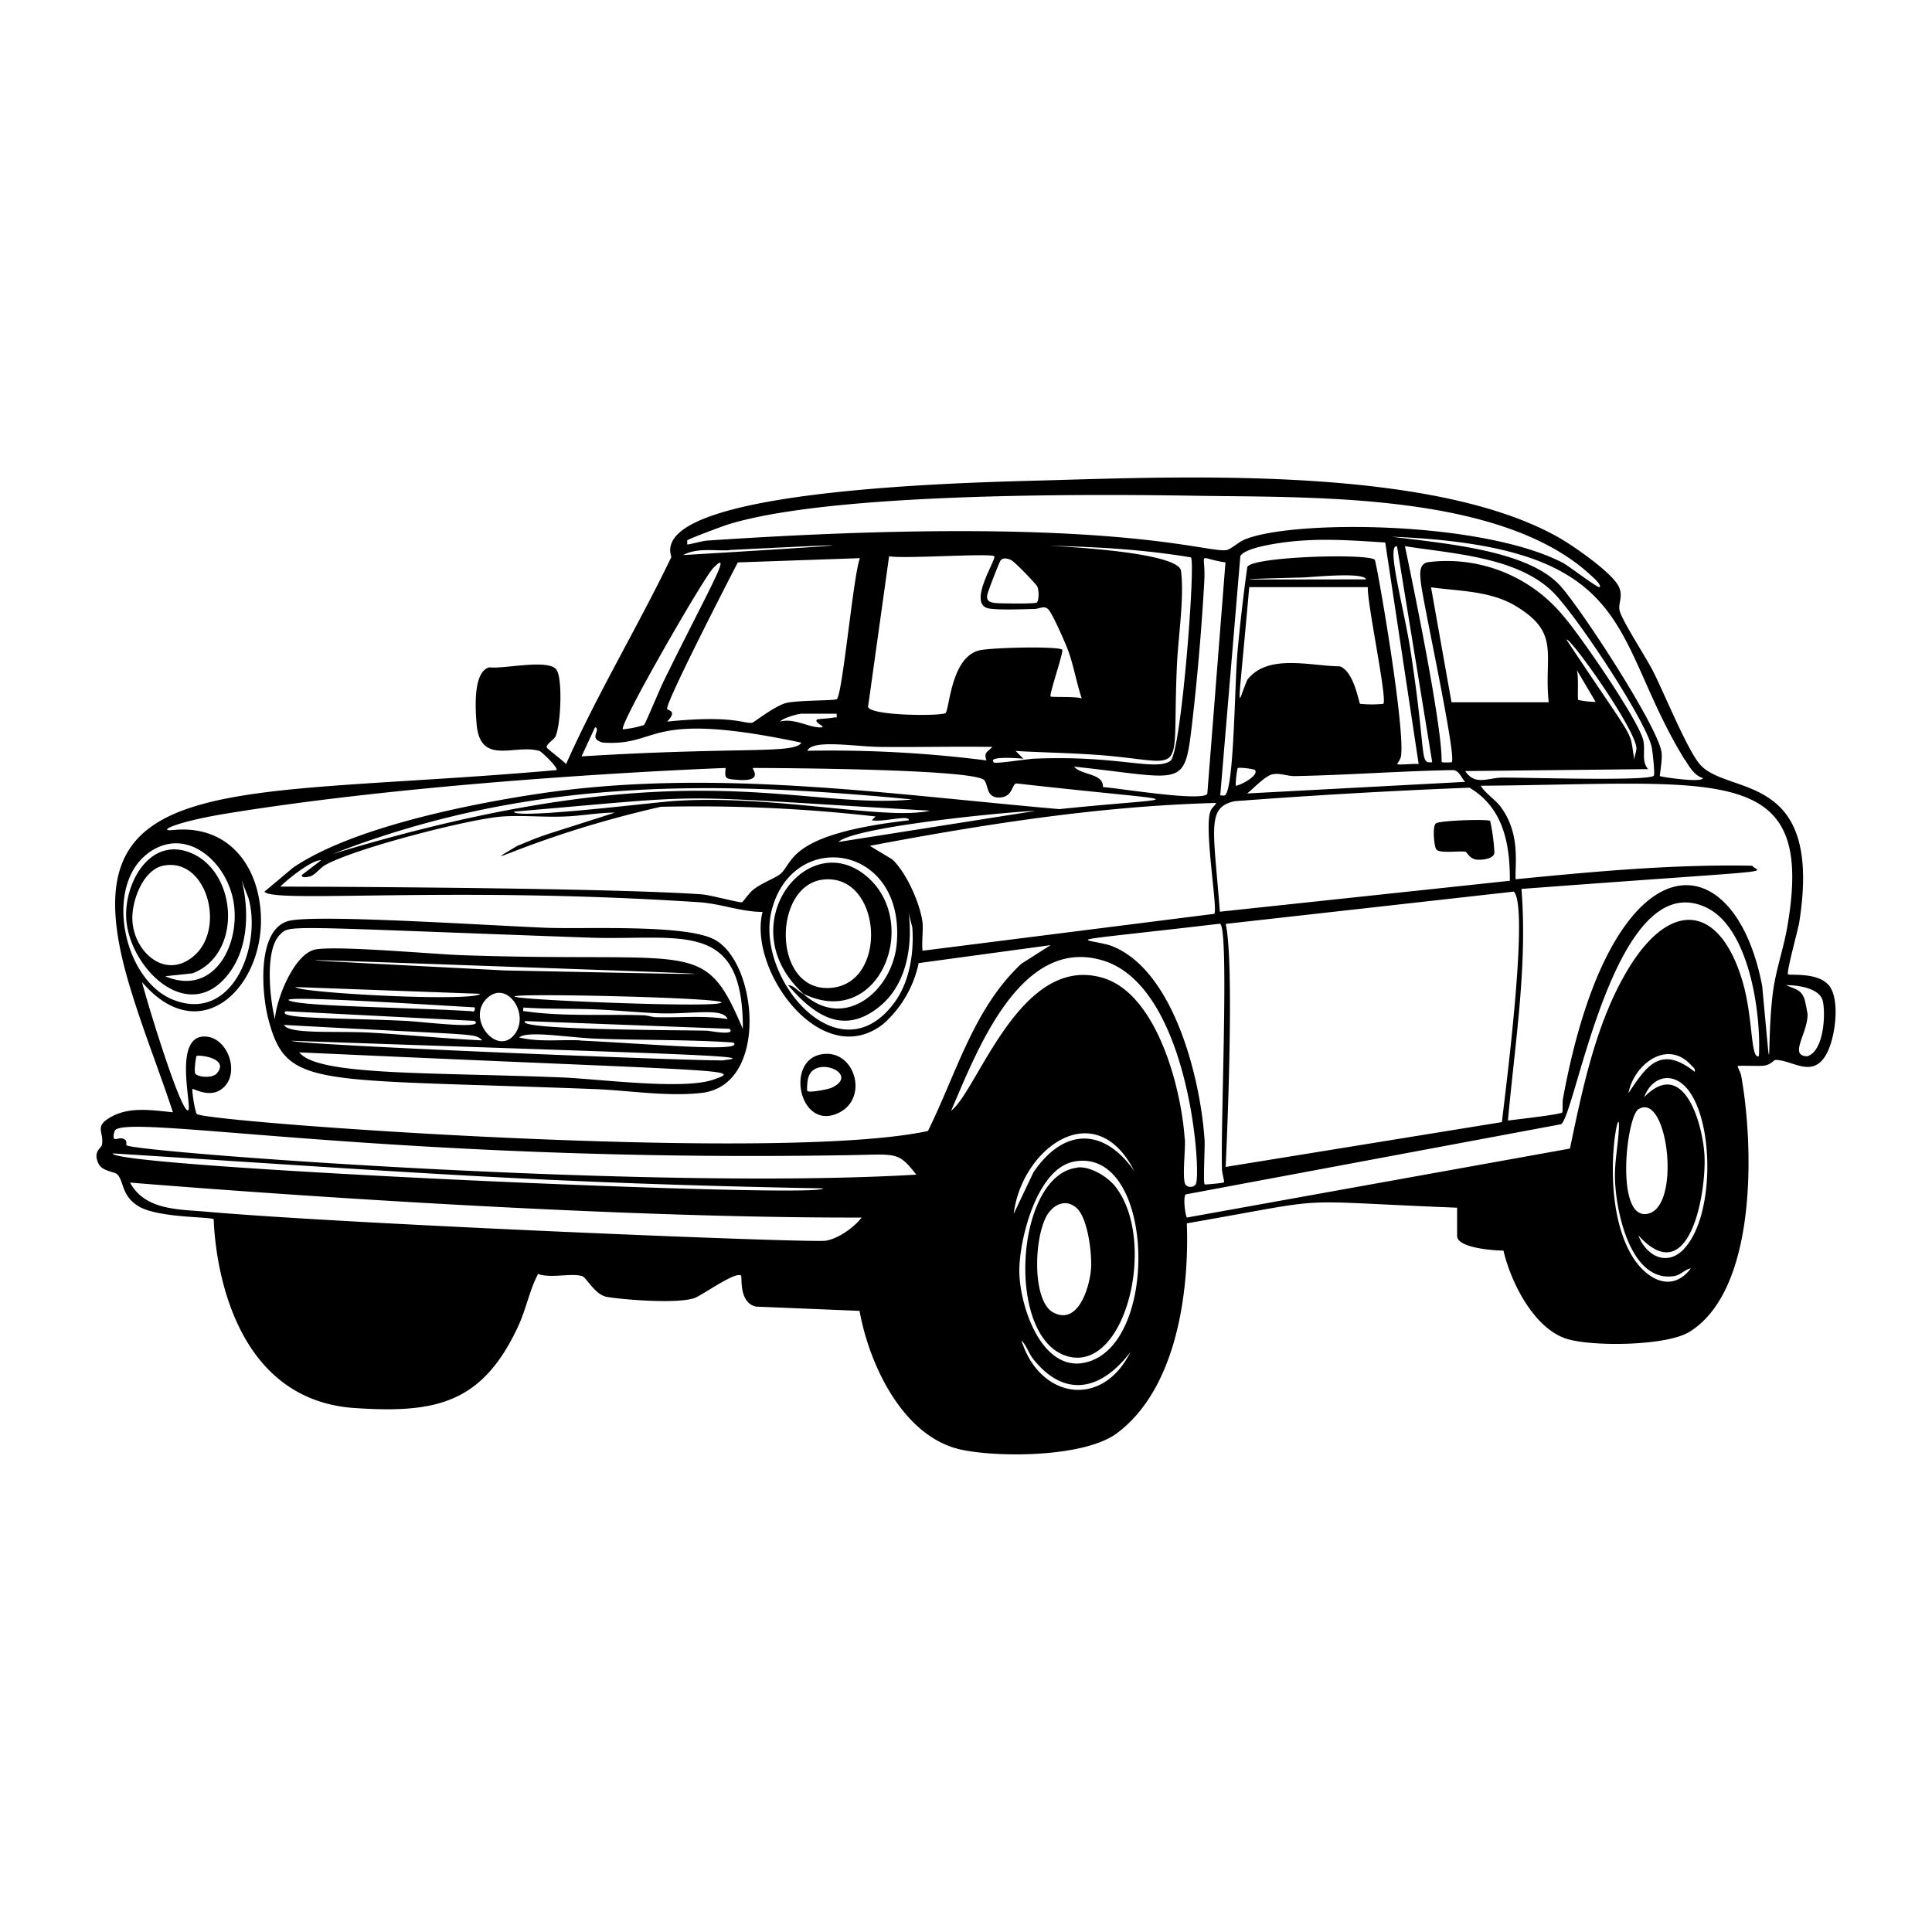 <svg xmlns="http://www.w3.org/2000/svg" viewBox="0 0 1000 1000"><path d="M946 509.4c-5.8-6.2-19.7-4.4-20.5-5.1-1-1 5.2-23.1 5.8-27C943.6 399 895 412 880.2 396c-6.6-7-19.1-38-24.7-48.8-3.3-6.6-16.1-26.2-17.2-31.2-.8-3.8 1.8-7-.2-11.9-2.9-7.2-23.5-21.4-30.8-25.6-63.7-36.5-188.1-32.1-261-30-31 1-211.2 3.1-198.8 39.8-17.3 36-38.3 70.7-54.5 107.2-1.2-1.5-9.9-8-10-8.6-.5-1.6 3.5-3.9 4.4-5.5 2.8-5.2 4-30.1.6-34.8-4.2-5.7-27.4-.2-34.6-1.2-8.8 2-7.3 22.4-6.7 29.5 1.9 21.7 19.9 10 32.5 13.8 1.3.4 10 8.9 8.8 9.9C117.7 413.7 33 396.3 67 510c6.6 22.2 15.3 43.8 22.5 65.7-10.5-1-22-3-31.6 2.2-9.6 5.1-4 7.8-5.1 14.5-.3 2-4.7 3.4-2 9.5 1.8 4.5 8.4 4.4 10 6 3.5 4 2 10.9 10.8 16.4 10 6.2 37.6 5.4 39 6.8.2.2.5 92.8 73 97.7 42 2.8 66-2.3 84.6-42.3 4.1-8.8 5.9-18.8 10.3-27.1 6.5 2.4 17.1-.6 22.8 1.1 2.2.7 6.5 9.4 12.5 10.7 5.2 1.1 35.7 4 45.6.7 4-1.4 21.6-14.2 24.2-11.6.6.7-1.3 14 7.7 16l53.6 2.2c5 28 22.8 66 53.4 72 19.8 4 63.5 3.7 80-8.8 30.6-23 37.3-72.7 36-108.5 80.4-14 48.7-11.7 139.9-8.1v14.6c0 6.3 19.2 7.6 24 7.6C782 663.8 794 687.7 811 693c13.2 4.1 51.5 3.7 63.4-3.6 35.5-21.9 33.3-97.3 26.8-132.8-.3-1.4-2-4.7-1.8-4.8.6-.4 11 .1 13.5-.2 3.6-.4 5.3-3 6.1-3 9 .1 19.1 9.8 26.3-2.9 4.6-8.1 7.6-29 .9-36.2m-74-116.2c2.2 3.6 4.9 8.2 9.2 9.4 0 2.7-21.9-.6-22.2-1s1.4-8.5.8-12.4c-2.1-13.7-42-74.8-52.6-86.3-16.8-18.2-59-21.6-87.1-25.2 129 5.2 112.5 51.8 151.7 115.4m-237.6 85 149.1-16.7c8.6 7.8-5.7 114-6.1 119.3l-143 23.2s5-103.9 0-125.9m147-22.2-150 16c-3.3-43.4-7-54 7.7-57.2q60.7-4.6 121.5-7c17.5 10.4 21 29 20.9 48.2m-149 149.6c0 1.4 1.4 6.2 1 6.5s-9.7 1.3-10 1c-.8-.8.2-19.1 0-22.7-2-31.3-15.8-89-49-101-15.3-4.3-29.2-1.1 57-11.2 4.8 3.1.2 102.7 1 127.4m-155-128c-1.2-9.8-8.4-26-15.7-32.7l-11.6-7c59.2-11.2 119-20.6 179.3-22.2-.8 1.7-2.4 2.5-3 4.4-3.4 8.8 4 51.2 2 53l-151 19.1c-.5-4.7.4-10 0-14.6m-317-23.9c2.4-.6 4.9-4 7.4-5.6 14.3-8.5 75.3-24.3 92.4-25.4 10.4-.7 21.8.5 32.3 0 8.3-.3 17.3-2 25.7-2-45.1 14.5-34.5 10.7-50.7 17.3-24.5 14.7 7.5-5.1 74.4-20.3q55.8-1.3 111.2 5l-2 2c6.8 1 19.5-3.1 19.2 0-64.1 7.3-59.4 22.4-66.8 28-3.2 2.3-9.6 4.6-13.7 7.9-2 1.5-5.4 6.4-5.8 6.5-1.7.3-16.5-3.8-21-4.1-44.4-3.1-173.5-3.9-218-4 3-3.2 16.6-14.2 21.1-13.6l-10 7.6c-.3 1.8 3.4 1 4.3.7m188.5-39c-9.4.5-83 9.7-83 5.5 110-9.4 73.1-8.6 215.4-.5-22.7 5.3-81-8.5-132.4-5m187.8 5L434 435.8c8.7-8.5 99.5-16.7 102.7-16M172.2 442c99.6-38.8 193.7-38.4 300-28.2-58.8 5.7-117.9-27-300 28.2m227 30.1c10.2-43.6 69-35.7 65 15.7-1.8 24.8-26.9 46-48.3 26.7-3.4-1.7-4.9-4.5-8-4.6 12.9 15 28.1 26.2 46.7 11.6 29-22.6 8.6-74.9 17.6-41.6 1 13.3-1.4 28.7-9.6 39.5-28.7 38.1-71.3-13-63.4-47.3m111.4-78.5a638 638 0 0 0-92.7-5c2.4-6.1 25.1-2.1 37.7-2 19.3.2 38.7-.3 58 0-2.3 2.6-4.6 2.7-3 7m-165.3-26.8c-.4-4.2 36.5-75.6 36.6-75.7l63.2-2.2c-3.4 8.4-9 70.9-12 73-1.1.8-20.8.5-26.3 2-6 1.6-16.5 10-17.5 10.2-4.4.6-9.8-4.1-44-.6 5.7-6.1.1-5.4 0-6.7m191.3-54.9c-.8.7-19.2.5-21.6.2-2.7-.4-4.5-1-4-4.1 0-1 6.2-17.1 6.9-17.9 1.4-1.7 3.6-1 5.3-.3 1.8.7 12.6 12 13.6 13.6 1.1 2 1 7.6-.2 8.5m-122.2 57.5H433c.3 2.8 0 1.7-1.5 2-1.4.4-8.1.7-8.6 1-2 1.7 6 4.2 1.5 4.1-5.8 0-13.7-5-20.6-3 1.2-1.8 9.1-4 10.6-4m93.7-33.1c-15.6 2.3-16.5 29.5-18.6 32.6-1.1 1.7-38.6 1.7-40.2-3.1l10.9-78c6.7 1.5 52.4-1.7 54.4 0 1.4 1.3-13.1 23-4 26.7 3.3 1.4 19.7.7 24.7.6 2.6 0 4.8-1.8 7-.1s9.3 18.1 10.6 21.7c2.9 8 4.3 16.6 7 24.7-2.6-1.1-15.5-.5-16.1-1-.9-.9 6.9-23.3 6-24.2-1.6-1.8-32.3-1.3-41.7.1m21.6 56.3-4-4c13.9.8 27.9 1 41.8 2 48.9 3.5 38.8 14.6 41.7-46.9.7-14.6 3.8-34.2 2.1-48.3-1.1-9.5-59.2-12.6-68.7-13 24.7.5 49.3 1.9 73.8 6 2.6 1.7-5 101.4-10.6 105.3-7.8 5.5-27.2-3-70.6-1.1-3 .1-19.8 2.7-20.6 2-4.6-3.8 15.4-2 15.1-2m87.6-20.6c2.6-22.8 4.7-47.7 6-70.5 1-17.1-4.6-12.8 11-10.5l-9.4 119.8c-2.9 4.2-46.6-3.1-54-3.5.2-7.3-11-6-15-10.6 58.3 6.2 57.1 12.2 61.4-24.7m184.3-8.6h-50.3L740.7 304c14.7 2 30.7 1.8 43.7 9.6 23.6 14.1 14.6 25 17.2 49.8m-43.3 41.3-112.8 6c3.4-2.6 9.7-9.6 13.6-10 3.9-.6 7.4 1.1 11.1 1 27.1-.5 54.4-2.6 81.6-3.1 3.5 0 4.5 4 6.5 6M646.5 303.9H708c-.6 7.4 10.2 58.2 8 60.4a59 59 0 0 1-12 0c-.8-.8-3-16.4-10.4-19.4-15-.1-37.5-6.8-48 7-5.5 12.5-5.4 24.2 1-48m27.8-5c4.3-.1 31.5-3 32.7 1-54.2 0-86.9.4-32.7-1m-24.8 99.7c2.2 3.2-9.4 8.7-10 8a46 46 0 0 1 1-9c.7-.6 8.6.4 9 1m80.5-61.8c-3.4-22-12.8-55.4-7-54l18.2 111.7c-6.8.8-2.7-2.3-11.2-57.7m4.2 58.7c-2-.4-10.3.6-11.1 0-.2-.1 1.8-2.4 2-4.4 2-16.2-12.7-100.2-13.6-101.3-2.6-3.5-63.8-1.8-66 3.7q-3 21.5-5 43.1c-1.6 17.2-1.7 66.6-6 74.4-.8 1.4-1.9.5-3 .7L642 287.8c3.1-5.2 26-7.7 32.2-8 14.2-1 28.7.1 42.8 1zm24.1 3.6 94.7-1c-3.6-3.8-1.4-9.5-2.5-14.7-2-10-33.2-55.3-41.3-64.4a78 78 0 0 0-70.3-28c-4.7 1-4 6.3-3.6 10.2.8 9.1 18.7 90.6 16 93.3-.2.2-4.9.2-5 0-1.2-1 4-.7-19.2-111.8 24 3.8 57.5 5.5 76 23.2 11.7 11 47.9 65.7 51.6 80.3.5 1.9 1.9 14.5 1.2 15.3-2.5 3-69 .8-79 1-7 .2-13.6 4.2-18.6-3.4m87.6-5.6c-3.2-17.5 2.9-5.1-35.2-62.4 1.6-1.8 35.4 45.6 36.2 56 .1 2-1.2 4.3-1 6.4m-30.2-47.3 10.1 17.1a46 46 0 0 1-9-1c-.6-.6.5-13.5-1-16.1m-460.2-66.5c.7-.8 18.7-7.5 21.3-8.3 53.6-16.5 186.5-15.7 242-14.8 60 1 158.6-2 205 41.7 1 .9 5 4.5 4 5.6-.8.8-16.3-11.2-19.1-12.6-42.6-22-141-22.3-165-11.9-3.2 1.4-7.1 5.3-9.7 5.4-12.3.8-64.6-18.7-268-5-2 0-10.2 2.3-10.5 2zm21.7 5c132.4-6.7-23.5 2.6-23.8 2.6 7.2-3.9 16-2.1 23.8-2.5m-8.6 9.6c11.6-12.1-2.4 11.5-25 57.6-1.7 3.2-9.6 22.4-10.5 23.3a54 54 0 0 1-10.9 2.2c-2-2.5 41.7-78.2 46.4-83M308 376.4c2.5.7-.8 4 .5 6 .6 1 2.9 2 4.1 2 29.8 1.7 21-17.2 102.2 0-3.7 6-31.3 2-113.8 7.1zM76.1 442c19-14.6 39.4 2.3 44.2 22 5.5 22.3-8.4 52.5-34.8 41.3l14.1-1.5c25.5-9.6 23.5-50.9.4-61.8-21.5-10-35.3 13.8-34.7 32.6.9 25.8 31.9 56.7 52.9 29.6 21.3-27.4-3-73 10.4-39.4 7 24.3-8.1 65.3-39.4 52.5C63.8 506.8 54 459 76.2 442m-7.7 33.5c-.2-9.4 5.5-25.2 15.9-27.4 22.2-4.6 32.4 31.3 16.7 46-15 14-32.3-1.3-32.6-18.6M58.4 597c153.8 9.7 222 15.4 367.6 18.1.7 5.5-368-10.7-367.7-18.1m369 45.2c-8.5 1.2-246-8.5-320.2-15-14.7-1.3-32-.7-39.8-15.1.1 0 220.3 18.5 378.7 18.1-4 5.2-12.2 11-18.7 12M65.5 592.8c-.5-.5.9-2.7-2-3.5-2.8-.7-6 2.7-4.2-3.8 2.6-10 142.2 16.5 380.2 12.4 25-.4 25.2-2 34.8 10.1-140.5 8.3-405-11.7-408.8-15.2m36.4-16.2c-1-1-2.7-12.4-2.3-12.9s7.3 4 13.5 1c12.3-6.4 5.7-27.9-7-28.2-18.7-.5-3.8 45.4-10 37.3-5-6.6-19.2-52.4-22.6-65.5 30.7 36 64.4 1.4 61.4-36.7-2-25.6-18.2-44.6-45-42-9.4 1 .9-4.3 28.5-8.7 112.2-18.2 257.1-23.4 257.2-23.4-.5 5-.4 5.6 4.5 6 16 1.7 9-5.5 9.6-6 8.1 0 114.4.4 119.7 6.3 2.3 2.6.9 9 7.7 9 7.3-.1 6.5-7 9-7.3 94.6 10.7 89.8 6.3 22.2 13.3-89.7-7.8-180.6-21.5-270.6-7.8-36.4 5.5-96 17.6-126 38.1l-14.8 12.4c4 6.2 96.5-3 225.1 5.5 11.3.8 21.7 5 32.7 5-7.7 30.1 30.5 83 62.5 58a58 58 0 0 0 18.3-31.5l68.3-9.3-15.1 9.6c-24.8 23.1-33.7 57-48.4 86.6-78.7 17-374.2-4.6-378.4-8.8m-.2-30c.9-.8 17.4 1 10.5 9-2.2 2.6-9.8 2-11.1.1-.8-1 .3-8.7.6-9m423 81.6c4-33.7 42-62.1 62.4-22.2-16-22.7-36.6-22.3-52.2.7zm4 65.5c2.5 2.4 3.8 6.7 6 9.5 16.6 21 35.7 16 50.4-3.5-14.7 29.7-47.1 24-56.4-6m37 10.2c-25.3 10.3-38-27.2-38.1-46-.1-16.3 9-52.8 28-56.7 40.9-8.3 44.8 88.6 10 102.7m47.6-114.5c-1.7-25.7-14.1-75-42.5-83.4-42.8-12.5-64.6 58.4-78.4 68.8 13-29.9 35.5-90.6 78.4-77.8 44.3 13.2 51 107.3 48.4 115.4-.8 2.4-5 2.5-5.8 0-1.3-4.2.3-17.3 0-23m231.1 60c-17.6-30.3-5.4-83.6-6.5-65-.4 8.4-2.2 16.7-2 25.2.3 16.3 7.7 54.3 30.6 50.8 3.6-.6 5.4-3.4 8.7-4-10.3 13.6-23.9 4.9-30.8-7m3.7-75.4c15.5-9.5 22.7 53.6 3.4 54.3-15.3.5-9.6-50.5-3.4-54.3m-5.2-8.3c2.6-14.5 19.8-28.2 32.3-14.6 1 1.1 2.4 1.8 2 3.6-17.7-14.1-25-3-34.3 11m28.8 80.6c-9 9.5-19.8 3.5-23.7-7 26.6 29.4 35.4-22.7 34.2-41.8-1-16.3-10.8-50.6-31.2-29.7 4.1-11 15-13.5 22.6-4 13.9 17.4 13.7 66.2-2 82.5m38.7-99.7c-4.3 1.4-2.8-19.6-8.3-38.5-11.7-39.8-36.9-42.8-58.6-7.7-17.1 27.6-24.2 62.5-30.8 94l-198.3 35.7c-1-2-2-11.2-.5-12L808 581.9c7.7-5 27.7-134.6 75.1-112.2 22.4 10.5 28.5 55 27.3 77m7.2-32.6c-3.4 27.1.2 57-5.5-3.8-14.7-76.6-78.1-78-103.1 58.3-.4 1.9 0 6.8-.4 7.2-1 1.1-24.5 3.7-28.1 4.2 3.6-39.8 10.2-80 7-119.9 140.4-10.5 123-7.8 119.4-12-41-.8-81.8 3-122.4 7-.5-7.3 2.8-23.7-8-37.8-3-3.8-7.5-6.5-10.1-10.6 124.4-1 173.8-12.8 158.6 73.6-2 11.3-6 22.3-7.4 33.8m18 32.6c-10 0 0-11.6 0-21.6 0-.5-1.2-6.8-1.5-7.6-1.7-5.5-5-5.4-9.6-7.6 5.8 0 17.4 1.4 19 8.3 1.5 7 .5 25.8-8 28.5M743.2 426.2c-1.9 1.5-.9 11.9.2 13.4 1.7 2.4 12 .6 15.2 1.3.6.1 2 3.4 5.3 4 3 .4 9.3-.3 9.6-3.5a97 97 0 0 0-2.2-16.5c-1-1-26-.3-28.1 1.3M424.7 545.8c-18.6 3.9-10.4 40.4 9.8 30 15.5-7.9 7.6-33.6-9.8-30m6 17.1c-2 1-11.8 2.8-12.8 1.8-.4-.4 0-5.8.5-7 3.5-11.8 26.9-1.8 12.3 5.2M369.2 486c-15.7-7.7-66.8-5-86.8-5.8-30.2-1.2-114.2-6.8-131.7-3.8-18.3 3-15.3 38.3-11.7 51.5 9.5 35.6 22.9 30.2 168.7 35.8 17.9.7 37.4 4 55.3 2 35.3-3.8 29.2-68.5 6.2-79.7M147 530.5c102.9 5.7 98 4 102.7 8-19.3-.9-38.6-2.9-57.9-4-17.6-1-42.4 1-44.8-4m192.8-4c-2.4 0-4.6-1-7-1-19-.6-42 .7-60.4-2-1.8-.3-1.7.5-1.5-2 11.9.8 23.8.5 35.7.9 11.6.4 23.6 1.7 35.2 2.1 16.2.5 32.6-3.1 34.8 3-12-2-24.6-.7-36.8-1m37.8 6c3.6 3.8-10.7 1-11.5 1-13.4-.4-100.5-.3-94.2-5zm-6.5-13c-12.2 1.5-83.5-1.2-100.8-3-30.2-3.3 123.8 0 100.8 3m-104.4 15.4c-9 12.7-25.8-7.6-14.6-18.2 10-9.6 22 7.5 14.6 18.2m-5.4-32.6c-124.1-6.4-137.8-6.9 0-2 139.4 4.9 122.5 4.5 0 2M157 504.8c137.8 6 142.7 6.2 0 0m91.6 9.6c-3.7 4.3-93.6-.4-95.7-3.5zm-3 7c.4.4.3 2.8-1.5 2-31.3-1.9-82-2.4-92.7-5-17-4.1 75.7 2 94.2 3m0 7c6 4.6-26.2.5-35.7 0-33.5-1.6-67.4-.9-62-5zM369 558.9c-15.7 5.3-59-.4-77.6-1.2-69.3-2.8-127-.8-136.5-13 223.2 10.2 230.8 8.4 214.1 14.2m6-10.1c-7 .8-224-8-224-10.1 185.3 6.5 245.6 7.7 224 10m-74.5-10.2c-10.6-.5-21.3 1-31.8-1.5 4.3-3.7 24.8 0 39.8.6 23.6.9 47.4.4 71 2 7.1 5.4-45.2.5-79-1M239 494.4c-14.4-.5-64-5-75.5-3-11.2 1.9-20.6 25.9-21.2 36.2-2.6-10.3-5.4-36 2.6-43.8 5.3-5.3.8-4.2 159.6 1.5 47.5 1.7 80.2-10.2 80 47.3-20.3-47.7-23.5-34-145.5-38.2m318.6 110c-32.3 3.6-37.5 89.1-4.7 97.7 29.8 7.9 46.2-59.8 24.5-87.8-4-5.2-13.1-10.8-19.8-10m7.1 52.5c-.7 9.2-6.5 29.3-19.4 22.6-11.8-6-10.1-42.7-2.1-52.2 3.8-4.7 9.5-6.3 14.3-1.7 5.6 5.4 7.8 23.6 7.2 31.3M447.1 452.4c-30.6-23.3-68.9 27.8-31.2 62 39.8 19.3 61.8-38.7 31.2-62m-20.3 2.8c30.2-2.4 33.3 55.7 1.7 56.2-29.1.5-28.4-54.2-1.7-56.2"/></svg>